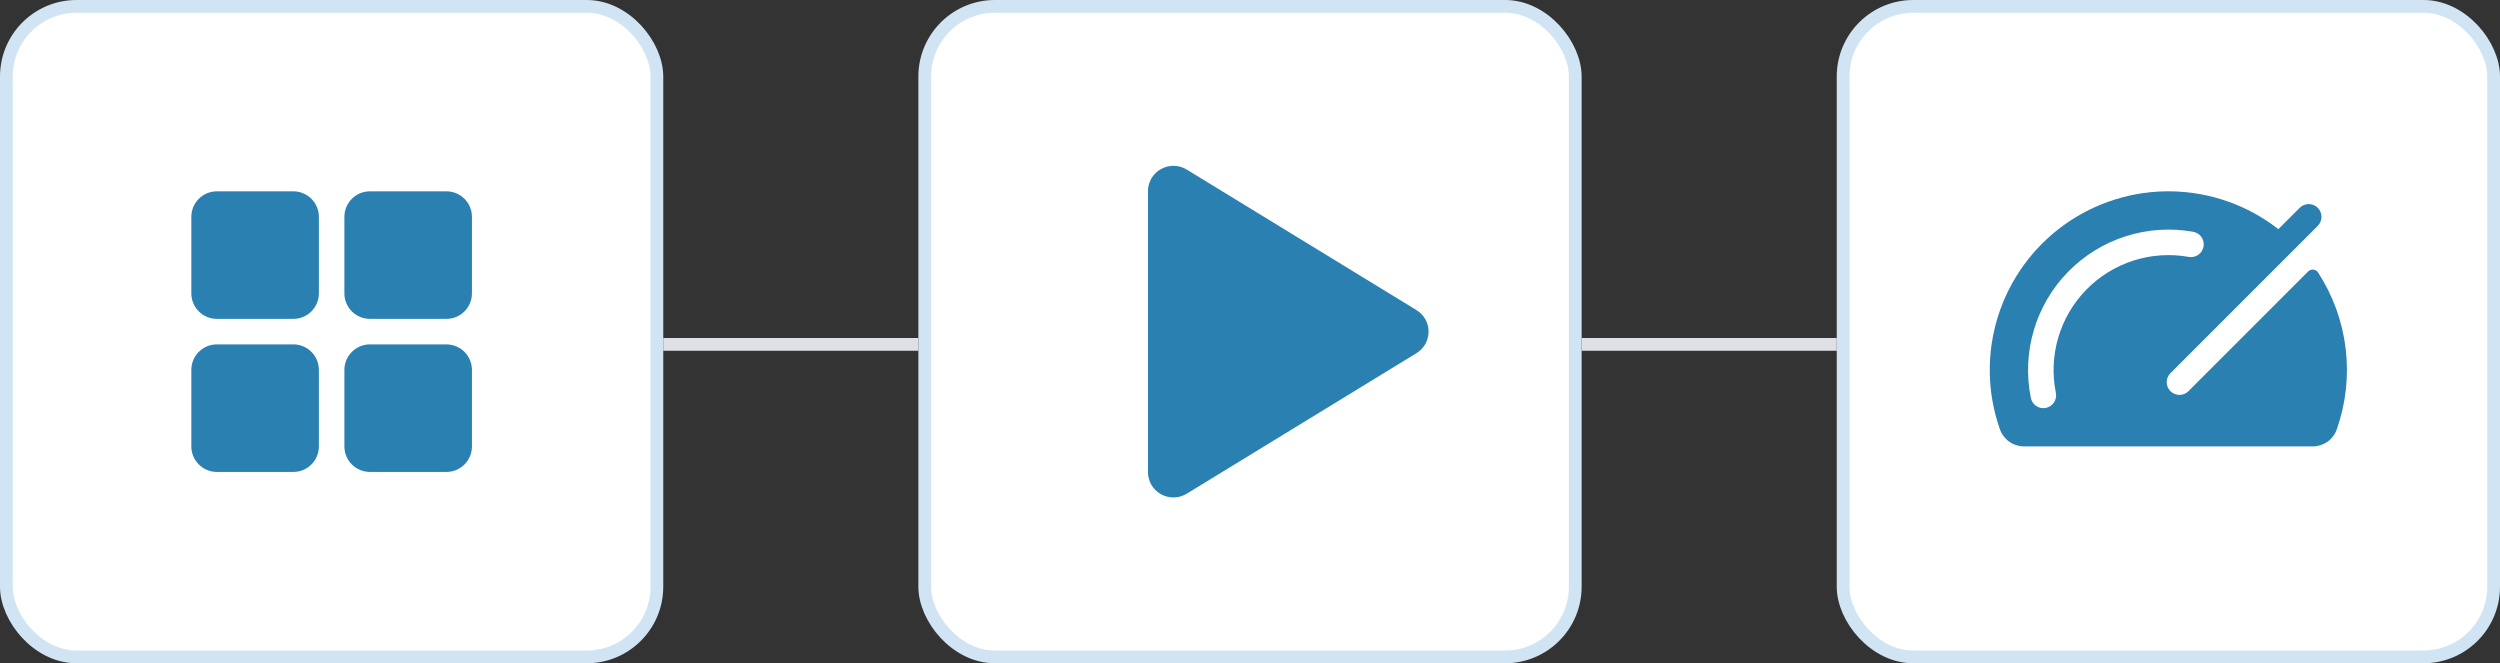 <?xml version="1.0" encoding="UTF-8"?> <svg xmlns="http://www.w3.org/2000/svg" width="196" height="52" viewBox="0 0 196 52" fill="none"><rect x="0" y="0" width="196" height="52" fill="#333333" stroke="none"/><rect x="72.5" y="0.5" width="51" height="51" rx="5.5" fill="white" stroke="#D1E4F4"></rect><path d="M112 26C112.001 26.34 111.914 26.674 111.747 26.97C111.581 27.265 111.341 27.513 111.05 27.689L93.04 38.706C92.736 38.892 92.389 38.994 92.033 39C91.677 39.007 91.325 38.918 91.015 38.744C90.708 38.572 90.452 38.321 90.273 38.018C90.095 37.714 90.001 37.368 90 37.016V14.984C90.001 14.632 90.095 14.286 90.273 13.982C90.452 13.679 90.708 13.428 91.015 13.256C91.325 13.082 91.677 12.993 92.033 13C92.389 13.006 92.736 13.108 93.04 13.294L111.05 24.311C111.341 24.487 111.581 24.735 111.747 25.031C111.914 25.327 112.001 25.661 112 26Z" fill="#2B80B2"></path><rect x="0.5" y="0.5" width="51" height="51" rx="5.5" fill="white" stroke="#D1E4F4"></rect><path d="M25 17V23C25 23.53 24.789 24.039 24.414 24.414C24.039 24.789 23.53 25 23 25H17C16.47 25 15.961 24.789 15.586 24.414C15.211 24.039 15 23.53 15 23V17C15 16.47 15.211 15.961 15.586 15.586C15.961 15.211 16.47 15 17 15H23C23.53 15 24.039 15.211 24.414 15.586C24.789 15.961 25 16.47 25 17ZM35 15H29C28.47 15 27.961 15.211 27.586 15.586C27.211 15.961 27 16.47 27 17V23C27 23.53 27.211 24.039 27.586 24.414C27.961 24.789 28.47 25 29 25H35C35.53 25 36.039 24.789 36.414 24.414C36.789 24.039 37 23.53 37 23V17C37 16.47 36.789 15.961 36.414 15.586C36.039 15.211 35.53 15 35 15ZM23 27H17C16.47 27 15.961 27.211 15.586 27.586C15.211 27.961 15 28.47 15 29V35C15 35.53 15.211 36.039 15.586 36.414C15.961 36.789 16.47 37 17 37H23C23.53 37 24.039 36.789 24.414 36.414C24.789 36.039 25 35.53 25 35V29C25 28.47 24.789 27.961 24.414 27.586C24.039 27.211 23.53 27 23 27ZM35 27H29C28.47 27 27.961 27.211 27.586 27.586C27.211 27.961 27 28.47 27 29V35C27 35.53 27.211 36.039 27.586 36.414C27.961 36.789 28.47 37 29 37H35C35.53 37 36.039 36.789 36.414 36.414C36.789 36.039 37 35.53 37 35V29C37 28.47 36.789 27.961 36.414 27.586C36.039 27.211 35.53 27 35 27Z" fill="#2B80B2"></path><rect x="144.5" y="0.5" width="51" height="51" rx="5.5" fill="white" stroke="#D1E4F4"></rect><path d="M181.734 21.357C181.693 21.296 181.639 21.244 181.575 21.205C181.512 21.167 181.44 21.143 181.367 21.136C181.293 21.128 181.218 21.137 181.148 21.162C181.078 21.187 181.015 21.227 180.962 21.28L171.535 30.707C171.344 30.877 171.096 30.967 170.841 30.959C170.585 30.952 170.343 30.847 170.163 30.666C169.982 30.485 169.878 30.243 169.871 29.987C169.864 29.732 169.955 29.484 170.125 29.294L181.712 17.707C181.805 17.614 181.879 17.504 181.929 17.383C181.98 17.261 182.006 17.131 182.006 17C182.006 16.869 181.98 16.738 181.929 16.617C181.879 16.496 181.805 16.385 181.712 16.292C181.62 16.2 181.509 16.126 181.388 16.076C181.267 16.025 181.136 15.999 181.005 15.999C180.874 15.999 180.743 16.025 180.622 16.076C180.501 16.126 180.39 16.2 180.298 16.292L178.625 17.966C176.238 16.102 173.311 15.062 170.283 15.001C167.255 14.941 164.289 15.864 161.83 17.631C159.371 19.398 157.55 21.915 156.642 24.805C155.734 27.694 155.787 30.799 156.792 33.656C156.93 34.048 157.186 34.387 157.524 34.628C157.863 34.868 158.267 34.998 158.682 35H181.316C181.731 35 182.136 34.871 182.474 34.632C182.812 34.392 183.068 34.053 183.205 33.661C183.918 31.634 184.156 29.471 183.901 27.338C183.646 25.205 182.904 23.159 181.734 21.357ZM161.18 30.801C161.233 31.061 161.18 31.331 161.033 31.552C160.887 31.773 160.659 31.927 160.399 31.98C160.333 31.993 160.266 32 160.199 32C159.968 32 159.745 31.92 159.567 31.774C159.388 31.628 159.266 31.425 159.22 31.199C158.862 29.438 158.941 27.617 159.449 25.894C159.957 24.172 160.879 22.599 162.134 21.314C163.39 20.03 164.94 19.072 166.651 18.524C168.362 17.976 170.181 17.856 171.949 18.172C172.21 18.219 172.442 18.368 172.593 18.585C172.745 18.803 172.804 19.072 172.757 19.333C172.71 19.594 172.562 19.826 172.344 19.977C172.126 20.129 171.857 20.188 171.596 20.141C170.149 19.882 168.661 19.981 167.261 20.429C165.861 20.878 164.593 21.662 163.565 22.713C162.538 23.764 161.784 25.051 161.368 26.461C160.952 27.871 160.888 29.361 161.18 30.801Z" fill="#2B80B2"></path><path d="M52 27H72" stroke="#DFE0E5"></path><path d="M124 27H144" stroke="#DFE0E5"></path></svg> 